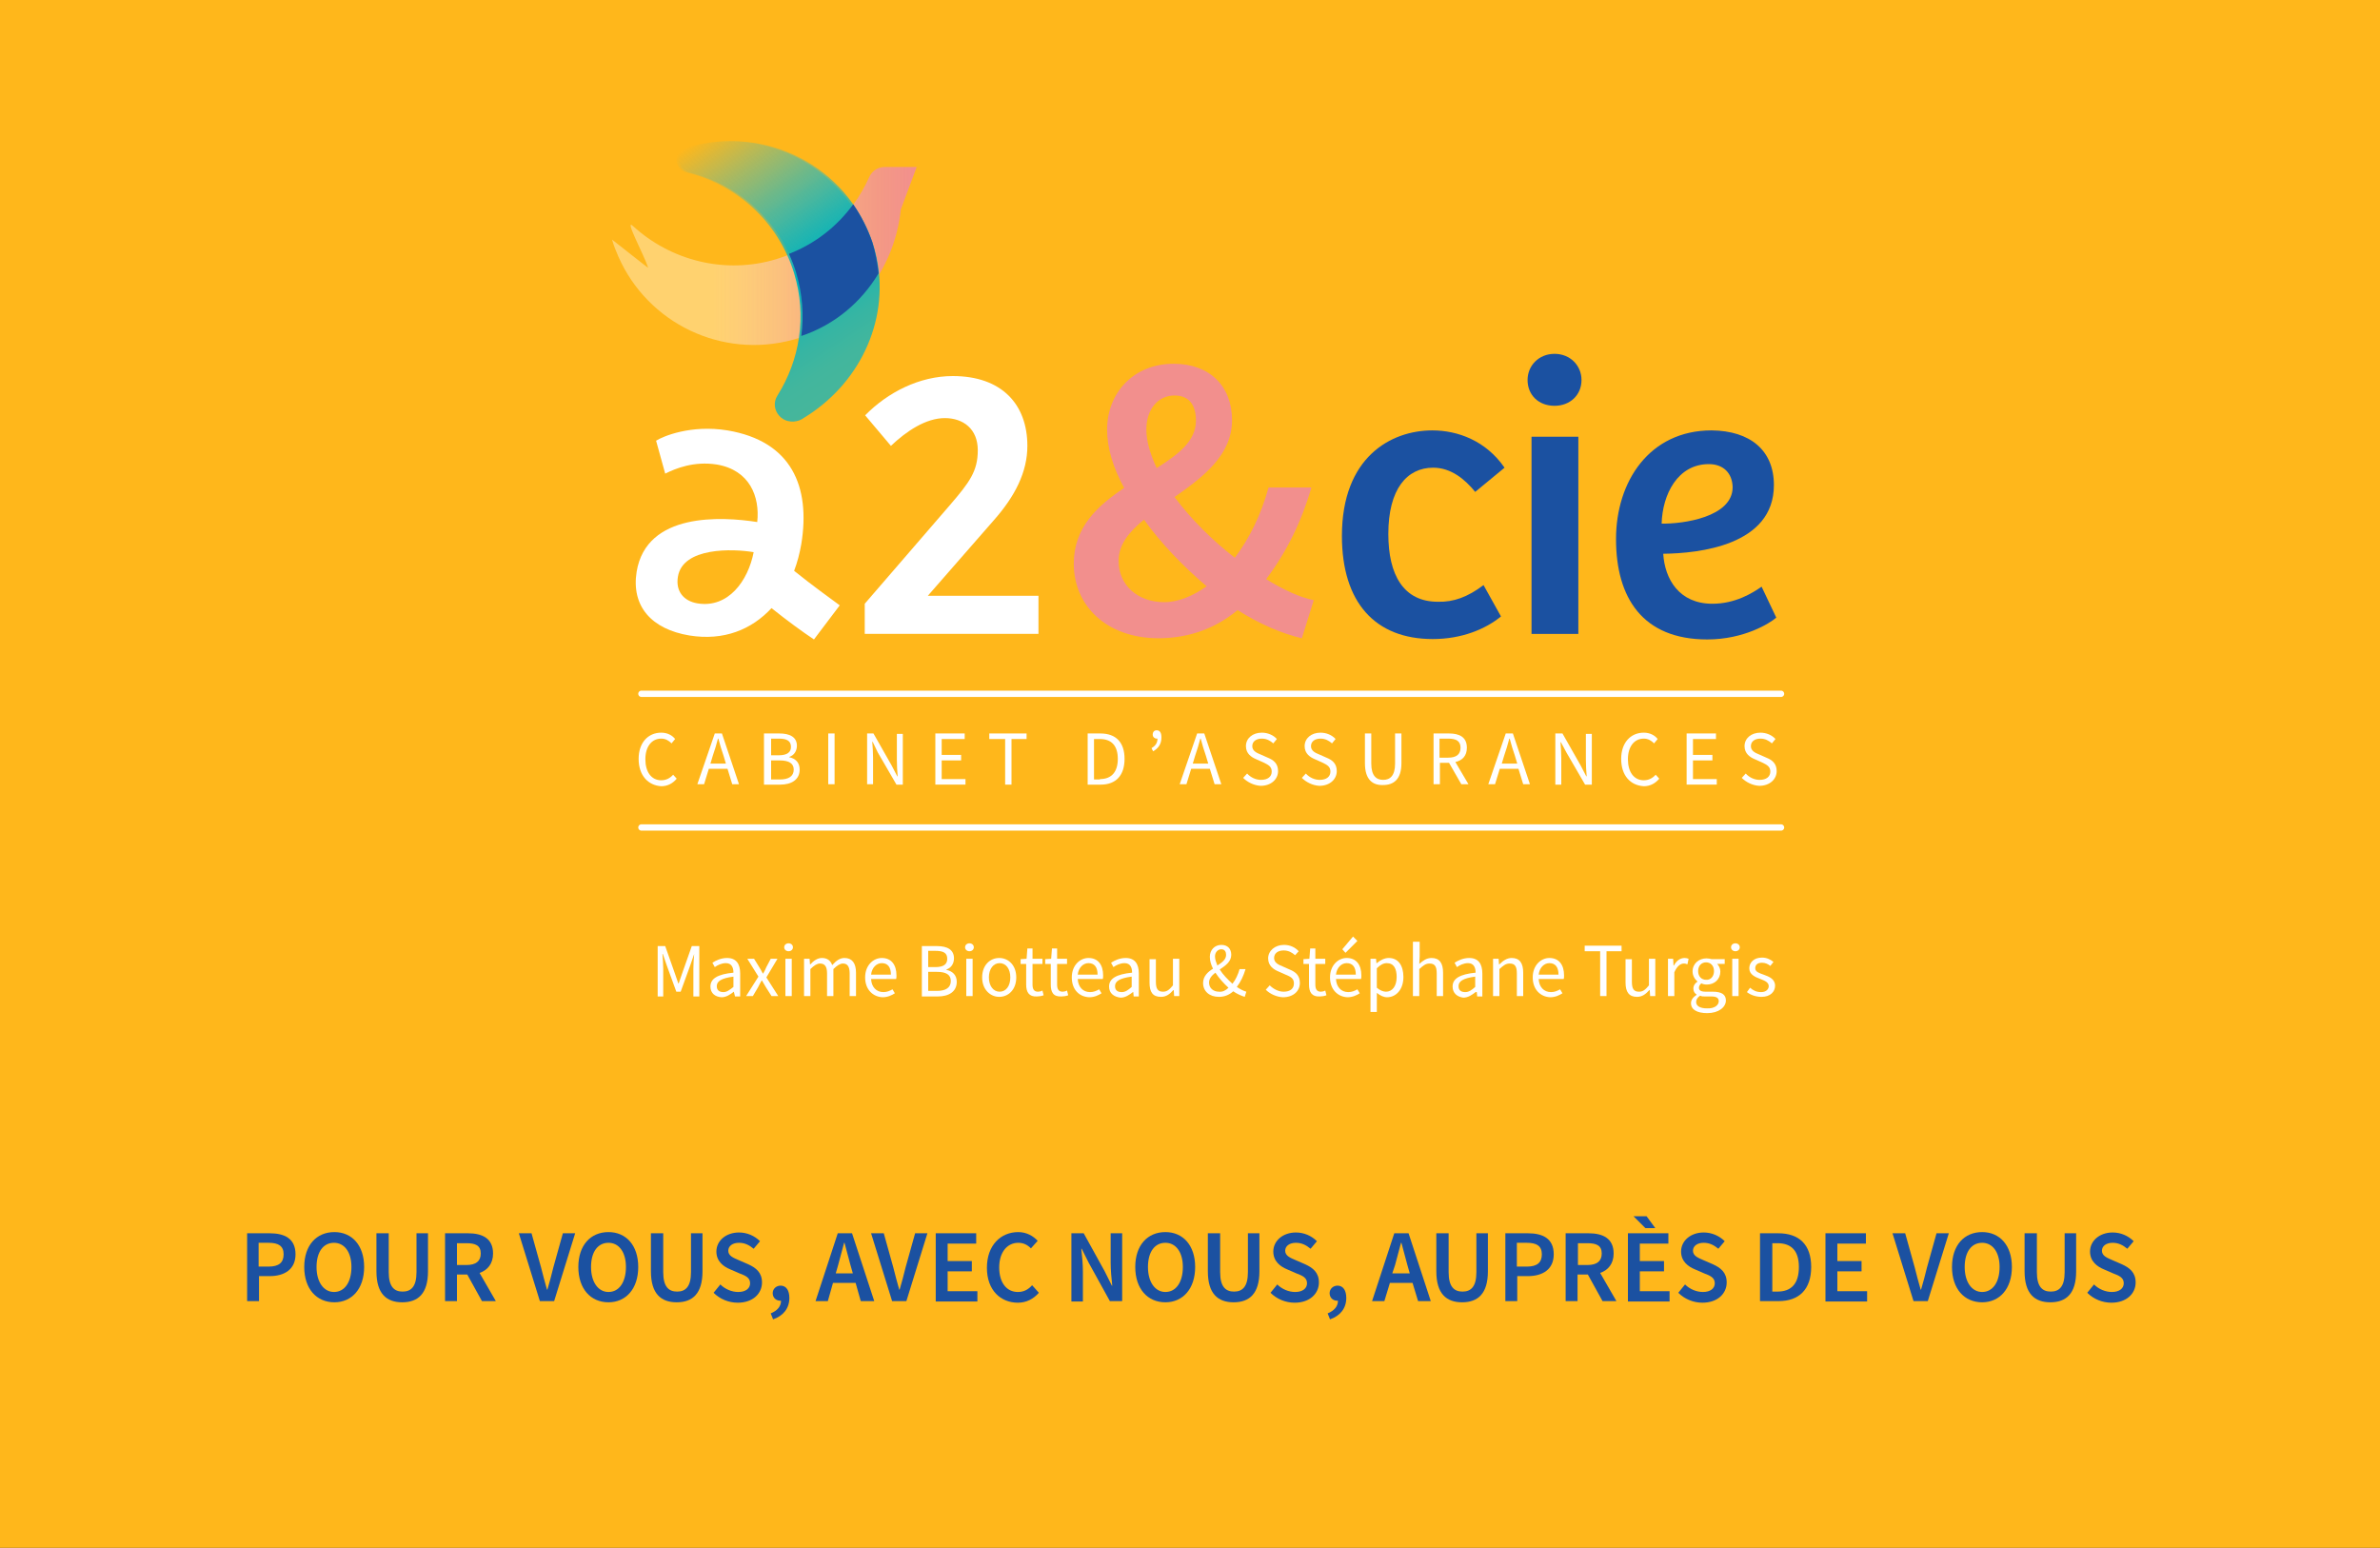<svg enable-background="new 0 0 600 390.2" viewBox="0 0 600 390.2" xmlns="http://www.w3.org/2000/svg" xmlns:xlink="http://www.w3.org/1999/xlink"><rect x="0" y="0" width="600" height="390.2" fill="#333333" stroke="none"/><linearGradient id="a" gradientUnits="userSpaceOnUse" x1="154.287" x2="231.126" y1="64.453" y2="64.453"><stop offset=".335" stop-color="#fff" stop-opacity=".37"/><stop offset=".478" stop-color="#fad8d7" stop-opacity=".506"/><stop offset=".621" stop-color="#f7b8b7" stop-opacity=".641"/><stop offset=".758" stop-color="#f4a1a0" stop-opacity=".771"/><stop offset=".887" stop-color="#f29492" stop-opacity=".893"/><stop offset="1" stop-color="#f28f8d"/></linearGradient><linearGradient id="b"><stop offset="0" stop-color="#61bca4" stop-opacity="0"/><stop offset=".102" stop-color="#5bbba5" stop-opacity=".173"/><stop offset=".236" stop-color="#4bbaa9" stop-opacity=".4"/><stop offset=".388" stop-color="#30b7b0" stop-opacity=".657"/><stop offset=".551" stop-color="#0ab3b8" stop-opacity=".934"/><stop offset=".59" stop-color="#00b2bb"/><stop offset=".609" stop-color="#06b2b8"/><stop offset=".706" stop-color="#22b4ac"/><stop offset=".804" stop-color="#36b5a3"/><stop offset=".902" stop-color="#42b69d"/><stop offset="1" stop-color="#46b69b"/></linearGradient><linearGradient id="c" gradientTransform="matrix(.555 .832 .832 -.555 -278.094 719.886)" gradientUnits="userSpaceOnUse" x1="-317.447" x2="-244.217" xlink:href="#b" y1="758.914" y2="758.914"/><linearGradient id="d" gradientTransform="matrix(.555 .832 .832 -.555 -278.094 719.886)" gradientUnits="userSpaceOnUse" x1="-317.789" x2="-244.559" xlink:href="#b" y1="758.401" y2="758.401"/><path d="m-.2 0h600.2v390.2h-600.2z" fill="#ffb71b"/><path d="m161.7 174.9h287.3" style="fill:none;stroke:#fff;stroke-width:1.591;stroke-linecap:round;stroke-linejoin:round;stroke-miterlimit:10"/><path d="m161.7 208.6h287.3" style="fill:none;stroke:#fff;stroke-width:1.591;stroke-linecap:round;stroke-linejoin:round;stroke-miterlimit:10"/><path d="m374 147.5 4.4 7.9c-3.9 3.2-9.9 5.7-17.2 5.7-14.5 0-22.9-9.2-22.9-26 0-19.8 12.3-26.6 22.8-26.6 6.4 0 13.5 2.6 18.2 9.4l-7.4 6.1c-2.6-3.2-6.1-6.1-10.6-6.1-6.6 0-11.3 5.4-11.3 16.7 0 10.3 3.8 17.1 12.5 17.1 4 .1 7.5-1.2 11.5-4.2z" fill="#1b51a1"/><path d="m391.9 89.2c4 0 6.8 3 6.8 6.6 0 3.8-2.9 6.5-6.8 6.5-4.1 0-6.8-2.8-6.8-6.5 0-3.6 2.8-6.6 6.8-6.6zm-5.8 70.6v-49.7h11.8v49.7z" fill="#1b51a1"/><path d="m447.2 122.3c0 15.2-18.9 17.2-27.9 17.3.4 6.4 4 12.6 12.4 12.6 5.8 0 10.1-2.7 12.4-4.3l3.7 7.8c-1.6 1.4-8.1 5.5-17.4 5.5-16.3 0-23-10.5-23-25.3 0-14.5 8.4-27.4 24.1-27.4 9.7.1 15.7 5 15.7 13.8zm-16.4-5.3c-7.9 0-11.7 7.7-11.9 15 5.3.1 17.9-1.6 17.9-9.2-.1-3.6-2.4-5.8-6-5.8z" fill="#1b51a1"/><path d="m233.9 150.2 16.6-19c5.4-6.1 8.5-12.2 8.5-18.8 0-10.5-6.5-17.6-18.8-17.6-8.4 0-16.4 4.1-22.1 9.9l6.5 7.7c3.9-3.7 8.8-7 13.6-7 4.6 0 8.3 2.7 8.3 8.1 0 5.3-2.1 8.1-7 13.8l-21.5 24.9v7.6h43.8v-9.6z" fill="#fff"/><path d="m202 137.2c2.4-14.6-2.5-26-18.6-28.7-9.2-1.5-16.3 1.5-18 2.6l2.3 8.3c2.6-1.3 7.2-3.2 13-2.3 8.3 1.4 10.9 8.1 10.2 14.5-9-1.4-27.9-2.5-30.4 12.5-1.4 8.7 3.7 14.5 13.3 16.1 8.7 1.4 15.7-1.5 20.7-6.9 4 3.2 7.7 5.9 10.7 7.9l6.5-8.6c-2.3-1.7-6.9-5-11.5-8.7.8-2.1 1.4-4.4 1.8-6.7zm-26.2 14.9c-3.5-.6-5.5-3.1-4.9-6.7 1.2-7.5 13.9-7.1 19.1-6.2-1.4 7.2-6.4 14.2-14.2 12.9z" fill="#fff"/><path d="m231.1 42.1h-8.1c-1.5 0-3.1.8-3.9 2.6-4.3 9.6-12.5 17.3-23.3 20.6-13.1 4-26.8.3-36.2-8.3-2.4-2.2 2.8 7.3 3.8 10.5 0 .1-9.2-7.2-9.1-7.1.4 1.5 1 2.9 1.6 4.3 7.4 16.8 26.1 25.9 44.2 20.9 15.1-4.2 25.4-17.4 27-32.8z" fill="url(#a)"/><path d="m206.1 103c-1.3 1-2.7 1.9-4 2.7-3.8 2.1-7.8-2.4-5.5-6 5.6-8.9 7.5-20 4.2-30.8-4-13.1-14.6-22.4-27-25.4-3.2-.8-3.6-5.3-.4-6.2.1 0 .1 0 .2-.1 19.5-5.9 40 4.8 46.4 24.1 5 15.3-.9 31.9-13.9 41.7z" fill="url(#c)"/><path d="m205.5 103c-1.3 1-2.7 1.9-4 2.7-3.8 2.1-7.8-2.4-5.5-6 5.6-8.9 7.5-20 4.2-30.8-4-13.1-14.6-22.4-27-25.4-3.2-.8-3.6-5.3-.4-6.2.1 0 .1 0 .2-.1 19.5-5.9 40 4.8 46.4 24.1 5 15.3-.9 31.9-13.9 41.7z" fill="url(#d)"/><path d="m215.1 51.5c-4 5.5-9.5 9.9-16.2 12.5.7 1.5 1.3 3.1 1.8 4.7 1.6 5.4 2 10.8 1.3 16 8.4-2.8 15.1-8.5 19.5-15.8-.3-2.6-.8-5.3-1.6-7.9-1.2-3.4-2.8-6.6-4.8-9.5z" fill="#1b51a1"/><g fill="#fff"><path d="m165.8 238.5h1.9l2.4 6.8c.3.9.6 1.8.9 2.6h.1c.3-.9.6-1.8.9-2.6l2.4-6.8h1.9v12.7h-1.5v-7c0-1.1.1-2.6.2-3.7l-1 2.9-2.4 6.6h-1.1l-2.4-6.6-1-2.9h-.1c.1 1.1.2 2.6.2 3.7v7h-1.4z"/><path d="m179.1 248.7c0-2 1.8-3.1 5.8-3.5 0-1.2-.4-2.4-1.9-2.4-1.1 0-2.1.5-2.8 1l-.6-1.1c.9-.6 2.2-1.2 3.7-1.2 2.3 0 3.3 1.5 3.3 3.9v5.8h-1.3l-.3-1.2c-.9.7-1.9 1.4-3.1 1.4-1.6-.1-2.8-1-2.8-2.7zm5.8.1v-2.6c-3.1.4-4.2 1.2-4.2 2.4 0 1.1.7 1.5 1.7 1.5.8 0 1.5-.5 2.5-1.3z"/><path d="m191.2 246.2-2.8-4.5h1.7l1.3 2.1c.3.5.6 1 .9 1.6h.1c.3-.5.6-1.1.8-1.6l1.1-2.1h1.7l-2.8 4.7 3 4.7h-1.7l-1.4-2.2c-.3-.6-.7-1.1-1-1.7h-.1c-.3.5-.6 1.1-.9 1.7l-1.3 2.2h-1.7z"/><path d="m197.7 238.8c0-.6.5-1 1.1-1s1.1.4 1.1 1-.5 1-1.1 1-1.1-.4-1.1-1zm.3 2.9h1.6v9.4h-1.6z"/><path d="m202.8 241.7h1.3l.1 1.4h.1c.8-.9 1.8-1.6 2.9-1.6 1.4 0 2.2.7 2.6 1.8 1-1.1 1.9-1.8 3.1-1.8 1.9 0 2.9 1.3 2.9 3.7v5.9h-1.6v-5.7c0-1.8-.6-2.5-1.7-2.5-.7 0-1.5.5-2.4 1.4v6.8h-1.6v-5.7c0-1.8-.6-2.5-1.8-2.5-.7 0-1.5.5-2.4 1.4v6.8h-1.6v-9.4z"/><path d="m218.1 246.4c0-3.1 2.1-4.9 4.2-4.9 2.4 0 3.7 1.7 3.7 4.4 0 .3 0 .7-.1.9h-6.3c.1 2 1.3 3.3 3.1 3.3.9 0 1.6-.3 2.3-.7l.6 1c-.8.5-1.8 1-3.1 1-2.4-.1-4.4-1.9-4.4-5zm6.5-.7c0-1.9-.8-2.9-2.3-2.9-1.3 0-2.5 1.1-2.7 2.9z"/><path d="m232.4 238.5h3.8c2.6 0 4.3.9 4.3 3.1 0 1.3-.7 2.4-1.9 2.8v.1c1.5.3 2.6 1.3 2.6 3 0 2.5-2 3.7-4.8 3.7h-4zm3.4 5.3c2.2 0 3-.8 3-2.1 0-1.5-1-2-3-2h-1.8v4.1zm.4 6c2.2 0 3.5-.8 3.5-2.5 0-1.6-1.2-2.3-3.5-2.3h-2.2v4.8z"/><path d="m243.3 238.8c0-.6.5-1 1.1-1s1.1.4 1.1 1-.5 1-1.1 1-1.1-.4-1.1-1zm.3 2.9h1.6v9.4h-1.6z"/><path d="m247.6 246.4c0-3.1 2-4.9 4.3-4.9s4.3 1.8 4.3 4.9-2 4.9-4.3 4.9c-2.2 0-4.3-1.8-4.3-4.9zm7.1 0c0-2.2-1.1-3.6-2.7-3.6s-2.7 1.5-2.7 3.6 1.1 3.6 2.7 3.6 2.7-1.4 2.7-3.6z"/><path d="m258.7 248.2v-5.2h-1.4v-1.2l1.5-.1.2-2.6h1.3v2.6h2.5v1.3h-2.5v5.2c0 1.2.4 1.8 1.4 1.8.3 0 .8-.1 1.1-.3l.3 1.2c-.5.2-1.2.3-1.7.3-2 .1-2.7-1.1-2.7-3z"/><path d="m264.9 248.2v-5.2h-1.4v-1.2l1.5-.1.2-2.6h1.3v2.6h2.5v1.3h-2.5v5.2c0 1.2.4 1.8 1.4 1.8.3 0 .8-.1 1.1-.3l.3 1.2c-.5.2-1.2.3-1.7.3-2.1.1-2.7-1.1-2.7-3z"/><path d="m270.2 246.4c0-3.1 2.1-4.9 4.2-4.9 2.4 0 3.7 1.7 3.7 4.4 0 .3 0 .7-.1.9h-6.3c.1 2 1.3 3.3 3.1 3.3.9 0 1.6-.3 2.3-.7l.6 1c-.8.5-1.8 1-3.1 1-2.5-.1-4.4-1.9-4.4-5zm6.5-.7c0-1.9-.8-2.9-2.3-2.9-1.3 0-2.5 1.1-2.7 2.9z"/><path d="m279.6 248.7c0-2 1.8-3.1 5.8-3.5 0-1.2-.4-2.4-1.9-2.4-1.1 0-2.1.5-2.8 1l-.6-1.1c.9-.6 2.2-1.2 3.7-1.2 2.3 0 3.3 1.5 3.3 3.9v5.8h-1.3l-.1-1.1h-.1c-.9.7-1.9 1.4-3.1 1.4-1.7-.2-2.9-1.1-2.9-2.8zm5.7.1v-2.6c-3.1.4-4.2 1.2-4.2 2.4 0 1.1.7 1.5 1.7 1.5.9 0 1.6-.5 2.5-1.3z"/><path d="m289.8 247.7v-5.9h1.6v5.7c0 1.8.5 2.5 1.8 2.5 1 0 1.6-.5 2.5-1.6v-6.7h1.6v9.4h-1.3l-.1-1.5h-.1c-.9 1-1.8 1.7-3.1 1.7-2.1 0-2.9-1.2-2.9-3.6z"/><path d="m303.3 247.8c0-1.7 1.2-2.8 2.5-3.6-.5-1-.8-2-.8-3 0-1.7 1.2-3 2.9-3 1.6 0 2.5 1 2.5 2.5 0 1.7-1.4 2.7-2.9 3.7.8 1.3 2 2.5 3.2 3.6.8-1 1.4-2.3 1.8-3.7h1.5c-.5 1.7-1.2 3.2-2.2 4.5.9.6 1.7 1 2.4 1.2l-.4 1.3c-.9-.3-1.9-.7-2.9-1.4-1 .9-2.2 1.4-3.6 1.4-2.4 0-4-1.4-4-3.5zm6.4 1.2c-1.2-1.1-2.4-2.4-3.3-3.8-.9.7-1.6 1.5-1.6 2.5 0 1.4 1.1 2.3 2.5 2.3.9.1 1.7-.3 2.4-1zm-2.8-5.6c1.2-.8 2.2-1.5 2.2-2.7 0-.7-.3-1.4-1.2-1.4s-1.6.8-1.6 1.8c0 .8.3 1.5.6 2.3z"/><path d="m319.1 249.5 1-1.1c.9.9 2.2 1.6 3.5 1.6 1.7 0 2.6-.8 2.6-2.1s-.9-1.7-2.1-2.2l-1.8-.8c-1.2-.5-2.6-1.4-2.6-3.3s1.7-3.4 4-3.4c1.5 0 2.8.6 3.7 1.6l-.9 1c-.8-.7-1.7-1.2-2.9-1.2-1.4 0-2.4.7-2.4 1.9s1.1 1.7 2.1 2.1l1.8.8c1.5.6 2.6 1.5 2.6 3.4 0 2-1.6 3.6-4.3 3.6-1.6-.1-3.2-.8-4.3-1.9z"/><path d="m330 248.2v-5.2h-1.4v-1.2l1.5-.1.2-2.6h1.3v2.6h2.5v1.3h-2.5v5.2c0 1.2.4 1.8 1.4 1.8.3 0 .8-.1 1.1-.3l.3 1.2c-.5.2-1.2.3-1.7.3-2 .1-2.7-1.1-2.7-3z"/><path d="m335.3 246.4c0-3.1 2.1-4.9 4.2-4.9 2.4 0 3.7 1.7 3.7 4.4 0 .3 0 .7-.1.9h-6.3c.1 2 1.3 3.3 3.1 3.3.9 0 1.6-.3 2.3-.7l.6 1c-.8.5-1.8 1-3.1 1-2.4-.1-4.4-1.9-4.4-5zm6.5-.7c0-1.9-.8-2.9-2.3-2.9-1.3 0-2.5 1.1-2.7 2.9zm-3.4-6.4 2.7-3.2 1.1 1.1-3 3z"/><path d="m345.6 241.7h1.3l.1 1.1h.1c.8-.7 1.9-1.3 3-1.3 2.4 0 3.7 1.9 3.7 4.8 0 3.2-1.9 5.1-4.1 5.1-.9 0-1.7-.4-2.6-1.1v1.6 3.2h-1.6v-13.4zm6.5 4.6c0-2.1-.7-3.5-2.5-3.5-.8 0-1.6.4-2.5 1.3v4.9c.8.7 1.7 1 2.3 1 1.6 0 2.7-1.4 2.7-3.7z"/><path d="m356.3 237.4h1.6v3.7l-.1 1.9c.9-.8 1.8-1.5 3.1-1.5 2 0 2.9 1.3 2.9 3.7v5.9h-1.6v-5.7c0-1.8-.5-2.5-1.8-2.5-1 0-1.6.5-2.6 1.4v6.8h-1.6v-13.7z"/><path d="m366.2 248.7c0-2 1.8-3.1 5.8-3.5 0-1.2-.4-2.4-1.9-2.4-1.1 0-2.1.5-2.8 1l-.6-1.1c.9-.6 2.2-1.2 3.7-1.2 2.3 0 3.3 1.5 3.3 3.9v5.8h-1.3l-.1-1.1h-.3c-.9.7-1.9 1.4-3.1 1.4-1.5-.2-2.7-1.1-2.7-2.8zm5.7.1v-2.6c-3.1.4-4.2 1.2-4.2 2.4 0 1.1.7 1.5 1.7 1.5.9 0 1.6-.5 2.5-1.3z"/><path d="m376.5 241.7h1.3l.1 1.4h.1c.9-.9 1.9-1.6 3.1-1.6 2 0 2.9 1.3 2.9 3.7v5.9h-1.6v-5.7c0-1.8-.5-2.5-1.8-2.5-1 0-1.6.5-2.6 1.4v6.8h-1.6v-9.4z"/><path d="m386.4 246.4c0-3.1 2.1-4.9 4.2-4.9 2.4 0 3.7 1.7 3.7 4.4 0 .3 0 .7-.1.9h-6.3c.1 2 1.3 3.3 3.1 3.3.9 0 1.6-.3 2.3-.7l.6 1c-.8.5-1.8 1-3.1 1-2.4-.1-4.4-1.9-4.4-5zm6.5-.7c0-1.9-.8-2.9-2.3-2.9-1.3 0-2.5 1.1-2.7 2.9z"/><path d="m403.3 239.8h-3.8v-1.4h9.3v1.4h-3.8v11.3h-1.6v-11.3z"/><path d="m409.8 247.7v-5.9h1.6v5.7c0 1.8.5 2.5 1.8 2.5 1 0 1.6-.5 2.5-1.6v-6.7h1.6v9.4h-1.3l-.1-1.5h-.1c-.9 1-1.8 1.7-3.1 1.7-2 0-2.9-1.2-2.9-3.6z"/><path d="m420.5 241.7h1.3l.1 1.7h.1c.6-1.2 1.6-1.9 2.7-1.9.4 0 .7.1 1 .2l-.3 1.4c-.3-.1-.5-.2-.9-.2-.8 0-1.7.6-2.4 2.2v6h-1.6z"/><path d="m426.3 252.9c0-.8.5-1.5 1.4-2.1v-.1c-.5-.3-.8-.8-.8-1.5 0-.8.5-1.4 1-1.7v-.1c-.6-.5-1.2-1.4-1.2-2.5 0-2 1.6-3.3 3.5-3.3.5 0 1 .1 1.3.2h3.3v1.2h-1.9c.4.4.8 1.1.8 1.9 0 2-1.5 3.3-3.4 3.3-.5 0-1-.1-1.4-.3-.3.3-.6.6-.6 1.1 0 .6.4 1 1.7 1h1.8c2.2 0 3.3.7 3.3 2.2 0 1.7-1.8 3.2-4.7 3.2-2.6 0-4.1-.9-4.1-2.5zm7-.5c0-.9-.7-1.2-1.9-1.2h-1.6c-.4 0-.8 0-1.2-.2-.7.5-1 1-1 1.6 0 1 1 1.6 2.7 1.6 1.9.1 3-.8 3-1.8zm-1.2-7.6c0-1.4-.9-2.2-2-2.2s-2 .8-2 2.2.9 2.2 2 2.2c1.1.1 2-.8 2-2.2z"/><path d="m436.4 238.8c0-.6.5-1 1.1-1s1.1.4 1.1 1-.5 1-1.1 1-1.1-.4-1.1-1zm.3 2.9h1.6v9.4h-1.6z"/><path d="m440.4 250.1.8-1.1c.8.7 1.6 1.1 2.8 1.1s1.9-.7 1.9-1.5c0-1-1.1-1.4-2.1-1.8-1.3-.5-2.8-1.1-2.8-2.7 0-1.5 1.2-2.7 3.2-2.7 1.2 0 2.2.5 2.9 1.1l-.8 1c-.6-.5-1.3-.8-2.1-.8-1.2 0-1.7.6-1.7 1.4 0 .9 1 1.2 2.1 1.6 1.4.5 2.9 1.1 2.9 2.8 0 1.5-1.2 2.8-3.4 2.8-1.5 0-2.8-.5-3.7-1.2z"/><path d="m161 191.3c0-4.1 2.4-6.6 5.7-6.6 1.6 0 2.8.7 3.5 1.6l-.9 1.1c-.7-.7-1.5-1.2-2.6-1.2-2.4 0-4 2-4 5.2s1.5 5.3 4 5.3c1.2 0 2.2-.5 3-1.4l.9 1c-1 1.2-2.3 1.9-3.9 1.9-3.3-.2-5.7-2.7-5.7-6.9z"/><path d="m180.2 184.9h1.8l4.3 12.8h-1.7l-1.2-3.9h-4.7l-1.2 3.9h-1.7zm-1.1 7.6h3.9l-.6-2c-.5-1.4-.9-2.8-1.3-4.3h-.1c-.4 1.5-.8 2.9-1.3 4.3z"/><path d="m192.7 184.9h3.8c2.6 0 4.4.9 4.4 3.1 0 1.3-.7 2.4-1.9 2.8v.1c1.5.3 2.6 1.3 2.6 3.1 0 2.5-2 3.8-4.9 3.8h-4.1v-12.9zm3.6 5.5c2.2 0 3.1-.8 3.1-2.1 0-1.5-1-2.1-3-2.1h-2v4.2zm.3 6.1c2.2 0 3.5-.8 3.5-2.5 0-1.6-1.3-2.3-3.5-2.3h-2.2v4.8z"/><path d="m208.8 184.9h1.6v12.8h-1.6z"/><path d="m218.5 184.9h1.7l4.6 8.1 1.4 2.7h.1c-.1-1.3-.2-2.7-.2-4.1v-6.6h1.5v12.8h-1.6l-4.7-8.1-1.3-2.7h-.1c.1 1.3.2 2.7.2 4v6.7h-1.5v-12.8z"/><path d="m235.8 184.9h7.4v1.4h-5.8v4h4.9v1.4h-4.9v4.7h6v1.4h-7.6z"/><path d="m253.3 186.3h-3.9v-1.4h9.4v1.4h-3.8v11.5h-1.6v-11.5z"/><path d="m274.2 184.9h3.2c4 0 6.1 2.3 6.1 6.4s-2.1 6.5-6 6.5h-3.3zm3.1 11.5c3 0 4.5-1.9 4.5-5.1s-1.5-5-4.5-5h-1.5v10.2h1.5z"/><path d="m290.3 188.6c1-.6 1.5-1.3 1.5-2.4-.1 0-.1 0-.2 0-.5 0-1-.4-1-1 0-.7.4-1.1 1-1.1.8 0 1.2.6 1.2 1.8 0 1.6-.7 2.7-2.1 3.5z"/><path d="m301.8 184.9h1.8l4.3 12.8h-1.7l-1.2-3.9h-4.7l-1.2 3.9h-1.7zm-1.1 7.6h3.9l-.6-2c-.5-1.4-.9-2.8-1.3-4.3h-.1c-.4 1.5-.8 2.9-1.3 4.3z"/><path d="m313.4 196.1 1-1.1c.9 1 2.2 1.6 3.5 1.6 1.7 0 2.7-.8 2.7-2.1s-.9-1.7-2.1-2.3l-1.8-.8c-1.2-.5-2.6-1.4-2.6-3.3 0-2 1.7-3.4 4-3.4 1.5 0 2.9.6 3.8 1.6l-.9 1.1c-.8-.7-1.7-1.2-2.9-1.2-1.4 0-2.4.7-2.4 1.9s1.1 1.7 2.1 2.1l1.8.8c1.5.6 2.6 1.5 2.6 3.4 0 2-1.7 3.7-4.4 3.7-1.7-.1-3.3-.9-4.4-2z"/><path d="m328.2 196.1 1-1.1c.9 1 2.2 1.6 3.5 1.6 1.7 0 2.7-.8 2.7-2.1s-.9-1.7-2.1-2.3l-1.8-.8c-1.2-.5-2.6-1.4-2.6-3.3 0-2 1.7-3.4 4-3.4 1.5 0 2.9.6 3.8 1.6l-.9 1.1c-.8-.7-1.7-1.2-2.9-1.2-1.4 0-2.4.7-2.4 1.9s1.1 1.7 2.1 2.1l1.8.8c1.5.6 2.6 1.5 2.6 3.4 0 2-1.7 3.7-4.4 3.7-1.7-.1-3.3-.9-4.4-2z"/><path d="m344.1 192.4v-7.5h1.6v7.6c0 3.1 1.3 4.1 3 4.1s3-1 3-4.1v-7.6h1.6v7.5c0 4.1-2 5.5-4.6 5.5-2.6.1-4.6-1.3-4.6-5.5z"/><path d="m361.3 184.9h4c2.6 0 4.5.9 4.5 3.6 0 2-1.1 3.2-2.9 3.6l3.3 5.6h-1.8l-3.1-5.4h-2.3v5.4h-1.6v-12.8zm3.8 6.1c2 0 3.1-.8 3.1-2.5s-1.1-2.3-3.1-2.3h-2.2v4.8z"/><path d="m379.6 184.9h1.8l4.3 12.8h-1.7l-1.2-3.9h-4.7l-1.2 3.9h-1.7zm-1 7.6h3.9l-.6-2c-.5-1.4-.9-2.8-1.3-4.3h-.1c-.4 1.5-.8 2.9-1.3 4.3z"/><path d="m392.2 184.9h1.7l4.6 8.1 1.4 2.7h.1c-.1-1.3-.2-2.7-.2-4.1v-6.6h1.5v12.8h-1.7l-4.7-8.1-1.4-2.6h-.1c.1 1.3.2 2.7.2 4v6.7h-1.5v-12.9z"/><path d="m408.7 191.3c0-4.1 2.4-6.6 5.7-6.6 1.6 0 2.8.7 3.5 1.6l-.9 1.1c-.7-.7-1.5-1.2-2.6-1.2-2.4 0-4 2-4 5.2s1.5 5.3 4 5.3c1.2 0 2.2-.5 3-1.4l.9 1c-1 1.2-2.3 1.9-3.9 1.9-3.4-.2-5.7-2.7-5.7-6.9z"/><path d="m425.2 184.9h7.4v1.4h-5.8v4h4.9v1.4h-4.9v4.7h6v1.4h-7.6z"/><path d="m439.1 196.1 1-1.1c.9 1 2.2 1.6 3.5 1.6 1.7 0 2.7-.8 2.7-2.1s-.9-1.7-2.1-2.3l-1.8-.8c-1.2-.5-2.6-1.4-2.6-3.3 0-2 1.7-3.4 4-3.4 1.5 0 2.9.6 3.8 1.6l-.9 1.1c-.8-.7-1.7-1.2-2.9-1.2-1.4 0-2.4.7-2.4 1.9s1.1 1.7 2.1 2.1l1.8.8c1.5.6 2.6 1.5 2.6 3.4 0 2-1.7 3.7-4.4 3.7-1.7-.1-3.3-.9-4.4-2z"/></g><path d="m270.7 142.1c0-9.2 6-14.6 12.7-19.1-2.8-5.1-4.3-10.1-4.3-14.7 0-9.2 6.6-16.6 16.8-16.6 9.1 0 14.7 5.7 14.7 14.2 0 8.8-7.2 14.3-14.5 19.4 4.1 5.5 9.5 10.9 15.2 15.3 3.7-4.9 6.6-10.8 8.5-17.7h10.8c-2.4 8.4-6.2 16.2-11.4 23.1 4.4 2.7 8.5 4.6 12 5.3l-3 9.6c-5.1-1.2-10.7-3.6-16.2-7.1-5.3 4.4-11.9 7.1-20.1 7.1-13.1-.1-21.2-8.3-21.2-18.8zm33.5 5.7c-5.9-5-11.5-10.8-15.8-16.8-3.8 3.1-6.4 6.3-6.4 10.4 0 6.2 4.9 10.4 11.5 10.4 3.6 0 7.3-1.6 10.7-4zm-12.6-29.8c5.5-3.5 9.9-6.8 9.9-12 0-3.6-1.5-6.3-5.4-6.3-4.2 0-7.1 3.5-7.1 8.6 0 3 1 6.2 2.6 9.7z" fill="#f28f8d"/><path d="m62.2 310.9h5.8c3.7 0 6.5 1.3 6.5 5.3 0 3.8-2.8 5.5-6.5 5.5h-2.7v6.3h-3v-17.1zm5.5 8.4c2.6 0 3.8-1 3.8-3.1s-1.3-2.9-3.8-2.9h-2.5v6z" fill="#1b51a1"/><path d="m76.7 319.4c0-5.5 3.1-8.8 7.6-8.8 4.4 0 7.5 3.3 7.5 8.8s-3.1 8.9-7.5 8.9c-4.5 0-7.6-3.4-7.6-8.9zm11.9 0c0-3.8-1.8-6.1-4.4-6.1-2.7 0-4.4 2.3-4.4 6.1s1.8 6.3 4.4 6.3c2.7 0 4.4-2.5 4.4-6.3z" fill="#1b51a1"/><path d="m95 310.9h3v9.8c0 3.7 1.4 4.9 3.5 4.9s3.5-1.2 3.5-4.9v-9.8h2.9v9.6c0 5.6-2.5 7.8-6.5 7.8s-6.5-2.2-6.5-7.8v-9.6z" fill="#1b51a1"/><path d="m121.5 328-3.7-6.7h-2.6v6.7h-3v-17.1h5.8c3.6 0 6.3 1.3 6.3 5.1 0 2.6-1.4 4.2-3.4 4.9l4.1 7.1zm-6.3-9.1h2.4c2.4 0 3.6-1 3.6-2.9 0-2-1.3-2.6-3.6-2.6h-2.4z" fill="#1b51a1"/><path d="m130.8 310.9h3.2l2.4 8.6c.5 1.9.9 3.6 1.5 5.6h.1c.6-2 1-3.6 1.5-5.6l2.4-8.6h3.1l-5.3 17.1h-3.6z" fill="#1b51a1"/><path d="m145.8 319.4c0-5.5 3.1-8.8 7.6-8.8 4.4 0 7.5 3.3 7.5 8.8s-3.1 8.9-7.5 8.9c-4.5 0-7.6-3.4-7.6-8.9zm12 0c0-3.8-1.8-6.1-4.4-6.1-2.7 0-4.4 2.3-4.4 6.1s1.8 6.3 4.4 6.3c2.7 0 4.4-2.5 4.4-6.3z" fill="#1b51a1"/><path d="m164.2 310.9h3v9.8c0 3.7 1.4 4.9 3.5 4.9s3.5-1.2 3.5-4.9v-9.8h2.9v9.6c0 5.6-2.5 7.8-6.5 7.8s-6.5-2.2-6.5-7.8v-9.6z" fill="#1b51a1"/><path d="m181.6 323.8c1.2 1.2 2.9 1.9 4.5 1.9 1.9 0 3-.9 3-2.2 0-1.4-1.1-1.9-2.7-2.5l-2.3-1c-1.7-.7-3.5-2-3.5-4.5 0-2.7 2.4-4.8 5.7-4.8 2 0 3.9.8 5.3 2.2l-1.6 1.9c-1.1-.9-2.2-1.5-3.7-1.5-1.6 0-2.7.8-2.7 2 0 1.3 1.3 1.8 2.7 2.4l2.3 1c2 .9 3.5 2.1 3.5 4.6 0 2.8-2.3 5.1-6.1 5.1-2.3 0-4.5-.9-6.1-2.5z" fill="#1b51a1"/><path d="m194.3 331.1c1.7-.7 2.6-1.8 2.6-3.2-.1 0-.2 0-.2 0-1 0-1.9-.7-1.9-1.9 0-1.1.9-1.9 2-1.9 1.4 0 2.2 1.2 2.2 3.1 0 2.6-1.5 4.5-4.1 5.4z" fill="#1b51a1"/><path d="m215.7 323.4h-5.7l-1.3 4.6h-3.1l5.6-17.1h3.6l5.6 17.1h-3.4zm-.7-2.4-.6-2.1c-.5-1.8-1-3.8-1.5-5.6h-.1c-.5 1.9-1 3.8-1.5 5.6l-.6 2.1z" fill="#1b51a1"/><path d="m219.6 310.9h3.2l2.4 8.6c.5 1.9.9 3.6 1.5 5.6h.1c.6-2 1-3.6 1.5-5.6l2.4-8.6h3.1l-5.3 17.1h-3.6z" fill="#1b51a1"/><path d="m235.8 310.9h10.3v2.6h-7.2v4.4h6.1v2.6h-6.1v5h7.5v2.6h-10.5v-17.2z" fill="#1b51a1"/><path d="m256.7 310.6c2.1 0 3.8 1 4.9 2.2l-1.7 1.9c-.9-.9-1.9-1.4-3.2-1.4-2.8 0-4.8 2.4-4.8 6.2 0 3.9 1.9 6.2 4.7 6.2 1.5 0 2.6-.6 3.6-1.7l1.7 1.9c-1.4 1.6-3.2 2.5-5.3 2.5-4.3 0-7.8-3.1-7.8-8.8s3.5-9 7.9-9z" fill="#1b51a1"/><path d="m270.1 310.9h3.1l5.3 9.6 1.8 3.6h.1c-.2-1.8-.4-3.9-.4-5.8v-7.4h2.9v17.1h-3.1l-5.3-9.6-1.8-3.6h-.1c.2 1.8.4 3.9.4 5.8v7.5h-2.9z" fill="#1b51a1"/><path d="m286.2 319.4c0-5.5 3.1-8.8 7.6-8.8 4.4 0 7.5 3.3 7.5 8.8s-3.1 8.9-7.5 8.9c-4.5 0-7.6-3.4-7.6-8.9zm12 0c0-3.8-1.8-6.1-4.4-6.1-2.7 0-4.4 2.3-4.4 6.1s1.8 6.3 4.4 6.3c2.7 0 4.4-2.5 4.4-6.3z" fill="#1b51a1"/><path d="m304.6 310.9h3v9.8c0 3.7 1.4 4.9 3.5 4.9s3.5-1.2 3.5-4.9v-9.8h2.9v9.6c0 5.6-2.5 7.8-6.5 7.8s-6.5-2.2-6.5-7.8v-9.6z" fill="#1b51a1"/><path d="m322 323.8c1.2 1.2 2.9 1.9 4.5 1.9 1.9 0 3-.9 3-2.2 0-1.4-1.1-1.9-2.7-2.5l-2.3-1c-1.7-.7-3.5-2-3.5-4.5 0-2.7 2.4-4.8 5.7-4.8 2 0 3.9.8 5.3 2.2l-1.6 1.9c-1.1-.9-2.2-1.5-3.7-1.5-1.6 0-2.7.8-2.7 2 0 1.3 1.3 1.8 2.7 2.4l2.3 1c2 .9 3.5 2.1 3.5 4.6 0 2.8-2.3 5.1-6.1 5.1-2.3 0-4.5-.9-6.1-2.5z" fill="#1b51a1"/><path d="m334.7 331.1c1.7-.7 2.6-1.8 2.6-3.2-.1 0-.2 0-.2 0-1 0-1.9-.7-1.9-1.9 0-1.1.9-1.9 2-1.9 1.4 0 2.2 1.2 2.2 3.1 0 2.6-1.5 4.5-4.1 5.4z" fill="#1b51a1"/><path d="m356.1 323.4h-5.7l-1.4 4.6h-3.1l5.6-17.1h3.6l5.6 17.1h-3.2zm-.7-2.4-.6-2.1c-.5-1.8-1-3.8-1.5-5.6h-.1c-.5 1.9-1 3.8-1.5 5.6l-.7 2.1z" fill="#1b51a1"/><path d="m362.2 310.9h3v9.8c0 3.7 1.4 4.9 3.5 4.9s3.5-1.2 3.5-4.9v-9.8h2.9v9.6c0 5.6-2.5 7.8-6.5 7.8s-6.5-2.2-6.5-7.8v-9.6z" fill="#1b51a1"/><path d="m379.4 310.9h5.8c3.7 0 6.5 1.3 6.5 5.3 0 3.8-2.8 5.5-6.5 5.5h-2.7v6.3h-3v-17.1zm5.5 8.4c2.6 0 3.8-1 3.8-3.1s-1.3-2.9-3.8-2.9h-2.5v6z" fill="#1b51a1"/><path d="m404 328-3.7-6.7h-2.6v6.7h-3v-17.1h5.8c3.6 0 6.3 1.3 6.3 5.1 0 2.6-1.4 4.2-3.4 4.9l4.1 7.1zm-6.2-9.1h2.4c2.4 0 3.6-1 3.6-2.9 0-2-1.3-2.6-3.6-2.6h-2.4z" fill="#1b51a1"/><path d="m410.3 310.9h10.3v2.6h-7.2v4.4h6.1v2.6h-6.1v5h7.5v2.6h-10.5v-17.2zm1.5-4.3h3.3l2.2 3h-2.5z" fill="#1b51a1"/><path d="m424.8 323.8c1.2 1.2 2.9 1.9 4.5 1.9 1.9 0 3-.9 3-2.2 0-1.4-1.1-1.9-2.7-2.5l-2.3-1c-1.7-.7-3.5-2-3.5-4.5 0-2.7 2.4-4.8 5.7-4.8 2 0 3.9.8 5.3 2.2l-1.6 1.9c-1.1-.9-2.2-1.5-3.7-1.5-1.6 0-2.7.8-2.7 2 0 1.3 1.3 1.8 2.7 2.4l2.3 1c2 .9 3.5 2.1 3.5 4.6 0 2.8-2.3 5.1-6.1 5.1-2.3 0-4.5-.9-6.1-2.5z" fill="#1b51a1"/><path d="m443.8 310.9h4.5c5.2 0 8.3 2.8 8.3 8.5s-3.1 8.6-8.2 8.6h-4.7v-17.1zm4.3 14.7c3.5 0 5.4-2 5.4-6.2s-2-6-5.4-6h-1.3v12.2z" fill="#1b51a1"/><path d="m460.1 310.9h10.3v2.6h-7.2v4.4h6.1v2.6h-6.1v5h7.5v2.6h-10.5v-17.2z" fill="#1b51a1"/><path d="m477.1 310.9h3.2l2.4 8.6c.5 1.9.9 3.6 1.5 5.6h.1c.6-2 1-3.6 1.5-5.6l2.4-8.6h3.1l-5.3 17.1h-3.6z" fill="#1b51a1"/><path d="m492.1 319.4c0-5.5 3.1-8.8 7.6-8.8 4.4 0 7.5 3.3 7.5 8.8s-3.1 8.9-7.5 8.9c-4.5 0-7.6-3.4-7.6-8.9zm12 0c0-3.8-1.8-6.1-4.4-6.1-2.7 0-4.4 2.3-4.4 6.1s1.8 6.3 4.4 6.3c2.7 0 4.4-2.5 4.4-6.3z" fill="#1b51a1"/><path d="m510.5 310.9h3v9.8c0 3.7 1.4 4.9 3.5 4.9s3.5-1.2 3.5-4.9v-9.8h2.9v9.6c0 5.6-2.5 7.8-6.5 7.8s-6.5-2.2-6.5-7.8v-9.6z" fill="#1b51a1"/><path d="m527.9 323.8c1.2 1.2 2.9 1.9 4.5 1.9 1.9 0 3-.9 3-2.2 0-1.4-1.1-1.9-2.7-2.5l-2.3-1c-1.7-.7-3.5-2-3.5-4.5 0-2.7 2.4-4.8 5.7-4.8 2 0 3.9.8 5.3 2.2l-1.6 1.9c-1.1-.9-2.2-1.5-3.7-1.5-1.6 0-2.7.8-2.7 2 0 1.3 1.3 1.8 2.7 2.4l2.3 1c2 .9 3.5 2.1 3.5 4.6 0 2.8-2.3 5.1-6.1 5.1-2.3 0-4.5-.9-6.1-2.5z" fill="#1b51a1"/></svg>